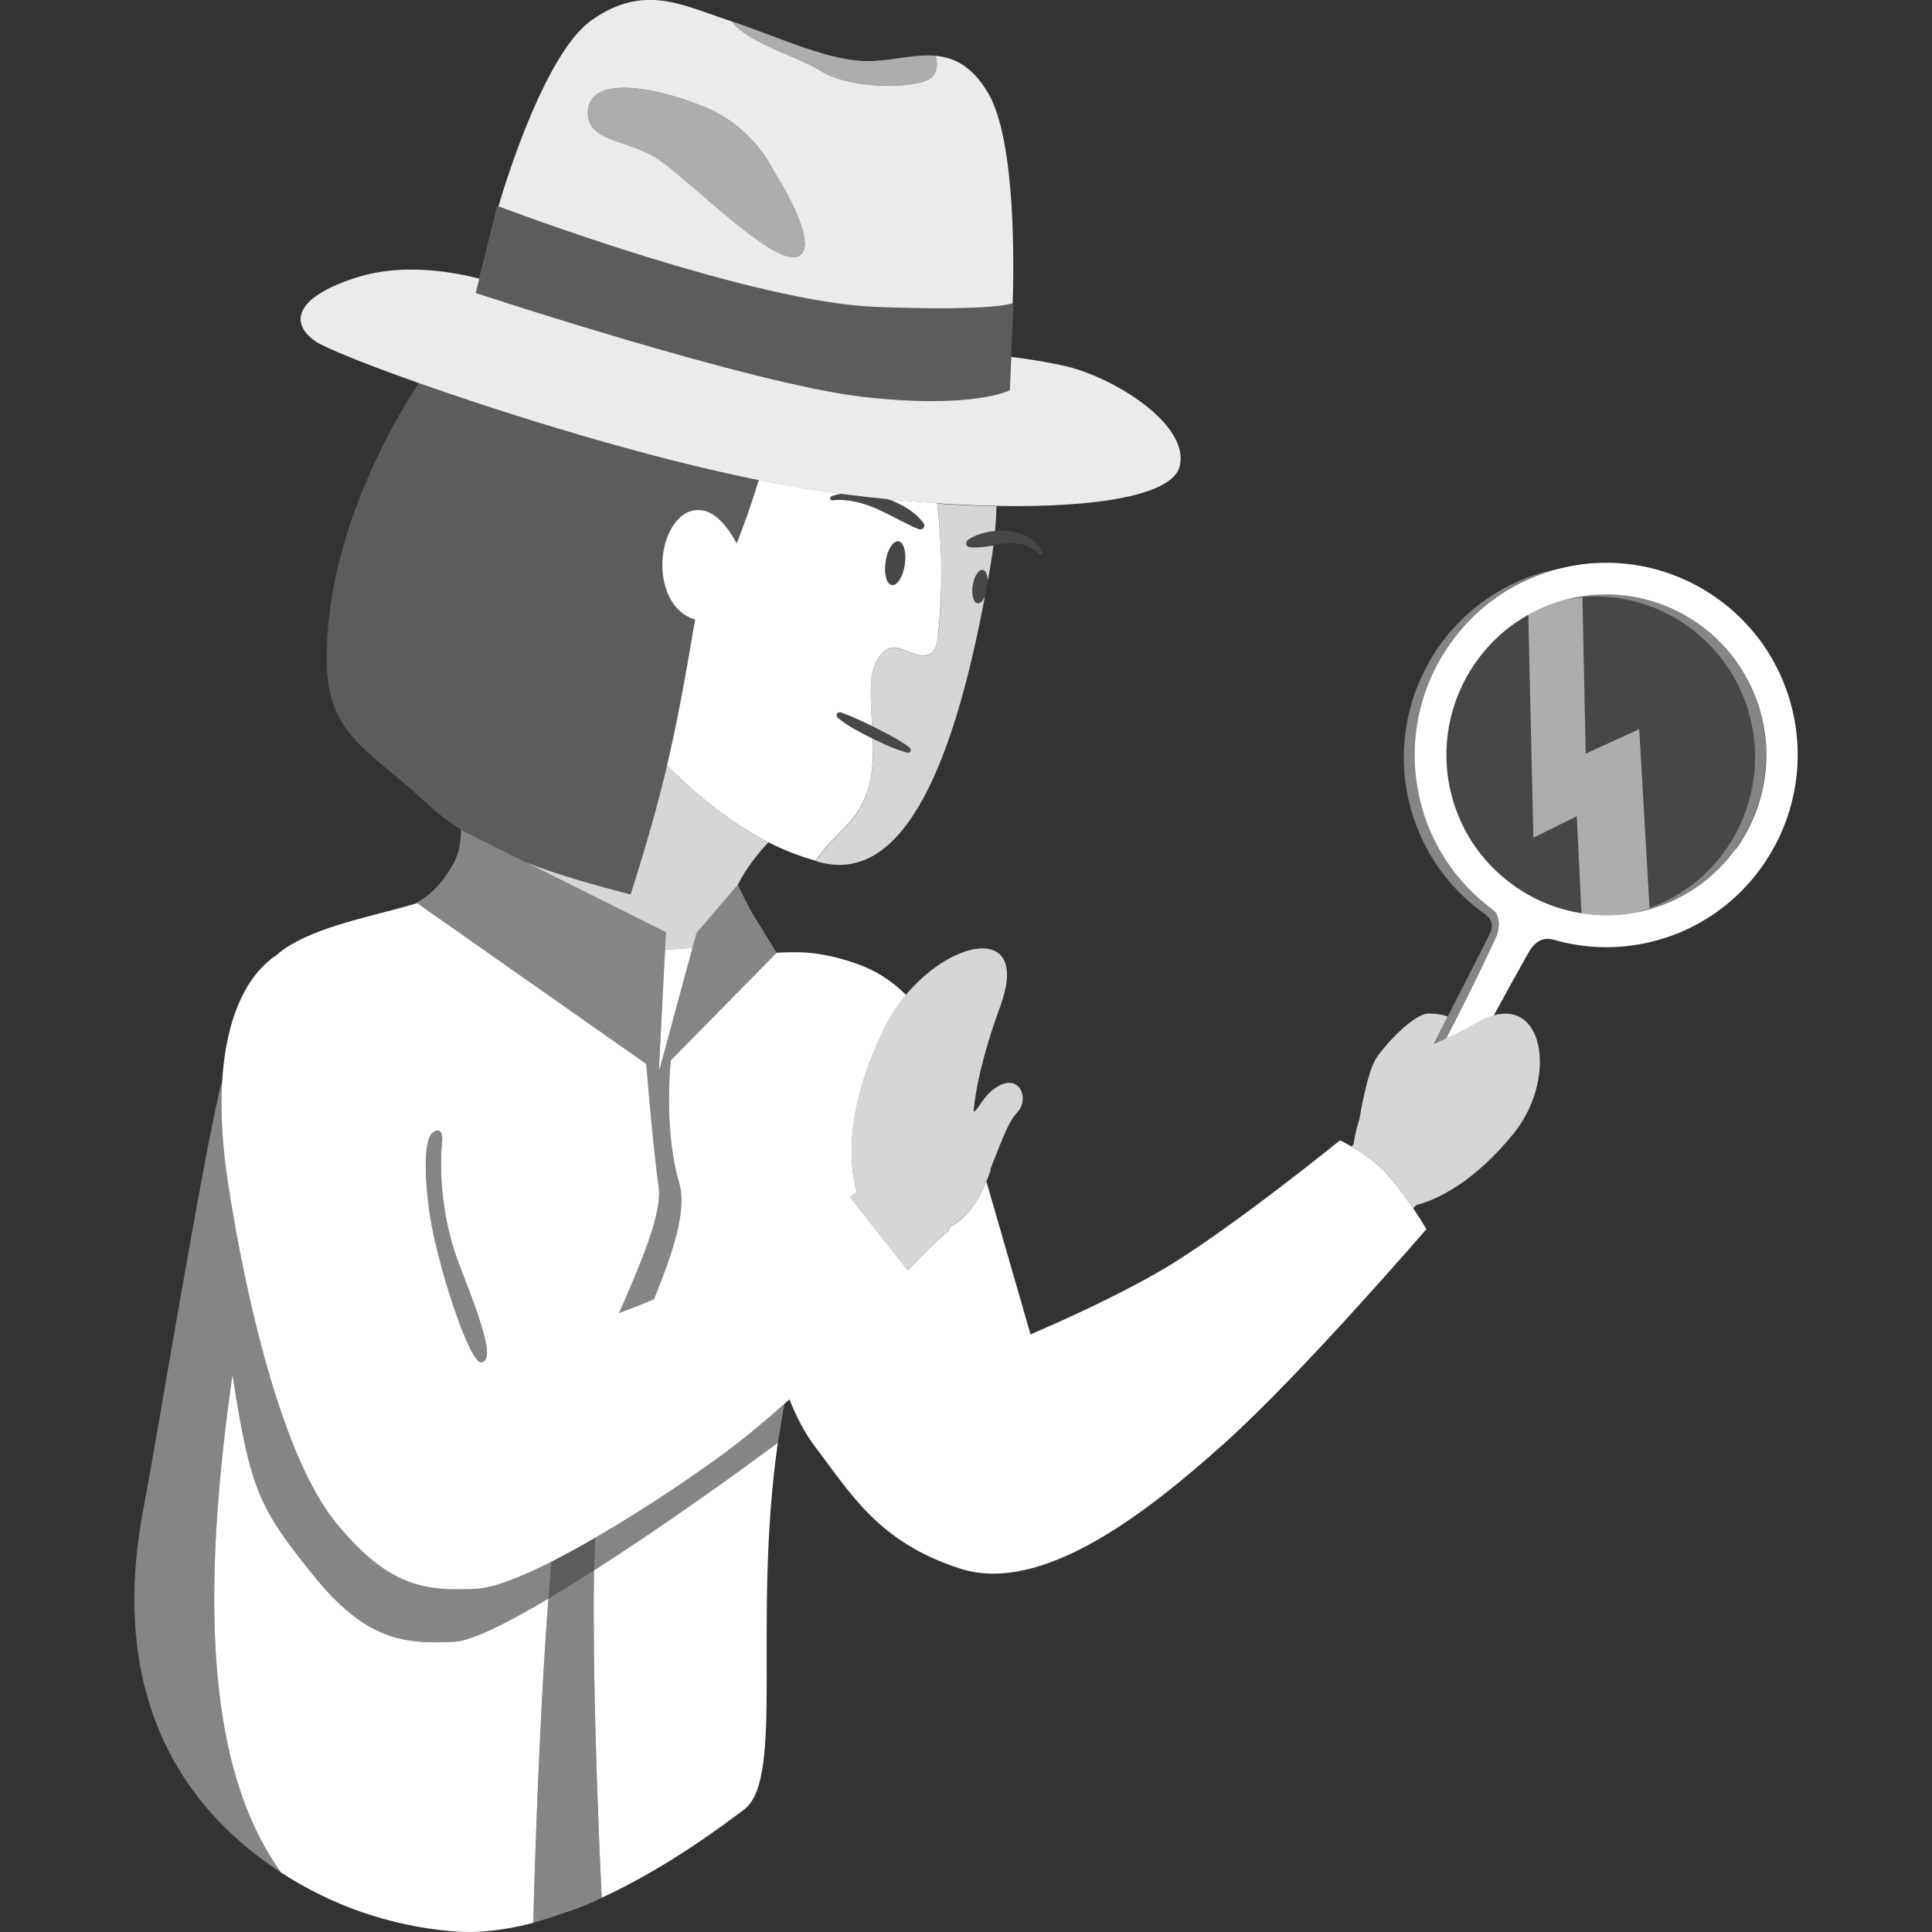 <svg viewBox="0 0 300 300" xmlns="http://www.w3.org/2000/svg"><rect x="0" y="0" width="300" height="300" fill="#333333" stroke="none"/><g fill="#fff"><path d="m 238.1 130.08 l -.79 -34.62 c -1.8 1.01 -3.45 2.22 -4.91 3.61 -6.56 6.22 -9.52 15.81 -6.83 25.08 .71 2.46 1.77 4.72 3.1 6.75 1.68 2.56 3.8 4.74 6.22 6.49 1.12 .81 2.3 1.53 3.53 2.14 2.24 1.11 4.65 1.88 7.15 2.28 l -.73 -15.07 z" opacity=".1"/><path d="m 254.54 113.21 l 1.6 27.79 c 5.04 -1.82 9.18 -5.14 12.03 -9.32 .09 -.14 .18 -.28 .27 -.42 1.14 -1.75 2.07 -3.64 2.75 -5.62 v -.01 c .17 -.48 .32 -.97 .45 -1.47 l .02 -.06 c .34 -1.25 .58 -2.52 .73 -3.82 .1 -.87 .15 -1.75 .15 -2.64 0 -.03 0 -.06 0 -.09 0 -.61 -.02 -1.22 -.07 -1.83 0 -.02 -.01 -.04 -.01 -.07 -.04 -.54 -.1 -1.08 -.18 -1.62 -.02 -.13 -.04 -.27 -.06 -.4 -.09 -.57 -.19 -1.14 -.33 -1.7 -.1 -.44 -.21 -.88 -.34 -1.32 -.16 -.56 -.35 -1.1 -.54 -1.64 -.04 -.1 -.07 -.2 -.11 -.29 -.14 -.36 -.28 -.71 -.43 -1.07 -.19 -.43 -.38 -.86 -.59 -1.28 -.03 -.05 -.05 -.1 -.07 -.15 -.14 -.27 -.29 -.54 -.44 -.81 -.15 -.26 -.3 -.51 -.45 -.76 -.22 -.36 -.44 -.7 -.67 -1.05 -.08 -.12 -.17 -.24 -.25 -.37 -.24 -.34 -.49 -.67 -.74 -1 -.05 -.06 -.1 -.13 -.15 -.19 -.21 -.26 -.42 -.52 -.64 -.77 -.07 -.08 -.14 -.17 -.22 -.25 -.21 -.23 -.42 -.46 -.63 -.69 -.08 -.08 -.15 -.16 -.23 -.24 -.29 -.29 -.58 -.58 -.88 -.85 -3.77 -3.47 -8.54 -5.72 -13.65 -6.38 -.92 -.12 -1.84 -.19 -2.78 -.2 -.79 -.01 -1.58 .01 -2.37 .08 l .51 24.26 8.31 -3.8 z" opacity=".1"/><path d="m 256.14 141 l -1.6 -27.79 -8.31 3.8 -.51 -24.26 c -.81 .07 -1.63 .17 -2.44 .32 -.26 .07 -.53 .13 -.79 .21 -1.84 .54 -3.57 1.28 -5.18 2.18 l .79 34.62 6.74 -3.34 .73 15.07 c 2.69 .43 5.48 .43 8.28 -.09 .26 -.07 .52 -.13 .79 -.21 .51 -.15 1.01 -.33 1.5 -.51 z" opacity=".6"/><path d="m 225.05 160.28 c .36 -.69 .73 -1.42 1.11 -2.15 .09 -.19 .19 -.37 .28 -.56 .38 -.74 .76 -1.5 1.16 -2.29 l .03 -.06 c .33 -.66 .66 -1.34 1 -2.02 .11 -.23 .23 -.47 .34 -.7 .24 -.49 .48 -.99 .73 -1.5 .13 -.27 .26 -.54 .39 -.81 .25 -.52 .5 -1.04 .75 -1.57 l .36 -.75 c .37 -.78 .74 -1.58 1.12 -2.4 .52 -1.11 .72 -3.29 -.41 -4.16 l .04 .02 c -.63 -.46 -1.23 -.94 -1.82 -1.44 -.76 -.64 -1.48 -1.33 -2.17 -2.05 -1.57 -1.63 -2.96 -3.45 -4.14 -5.44 -1.25 -2.11 -2.26 -4.42 -2.97 -6.88 -.26 -.91 -.48 -1.83 -.65 -2.75 -.1 -.52 -.18 -1.03 -.25 -1.55 -.56 -4.1 -.24 -8.18 .82 -12.01 .23 -.83 .49 -1.65 .79 -2.45 .78 -2.08 1.78 -4.05 2.99 -5.91 3.24 -4.98 7.96 -9.01 13.76 -11.34 .58 -.23 1.17 -.44 1.77 -.64 .34 -.11 .69 -.23 1.04 -.33 s .7 -.19 1.05 -.28 c -.73 .14 -1.45 .31 -2.17 .51 -.19 .05 -.39 .1 -.58 .15 -.4 .12 -.79 .25 -1.18 .38 -6.84 2.3 -12.34 6.91 -15.87 12.7 -.4 .65 -.77 1.33 -1.11 2.01 -1.09 2.14 -1.93 4.41 -2.48 6.76 -.7 2.96 -.96 6.05 -.71 9.18 .05 .66 .14 1.32 .23 1.98 .2 1.33 .47 2.65 .86 3.97 .73 2.52 1.76 4.86 3.04 7.01 1.02 1.7 2.19 3.28 3.5 4.71 .85 .93 1.75 1.81 2.7 2.62 .77 .66 1.56 1.28 2.39 1.85 l -.1 -.01 c 1.09 .76 1.18 1.76 .67 2.87 l -8.72 17.16 c .64 -.3 1.27 -.6 1.9 -.89 .17 -.32 .33 -.63 .5 -.96 z" opacity=".4"/><path d="m 272.88 109.05 c -.05 -.14 -.1 -.28 -.16 -.42 -.09 -.25 -.18 -.51 -.28 -.76 -.07 -.16 -.14 -.32 -.21 -.48 -.09 -.22 -.19 -.44 -.28 -.66 -.08 -.17 -.17 -.34 -.25 -.51 -.1 -.2 -.19 -.4 -.29 -.59 -.09 -.18 -.19 -.35 -.29 -.52 -.1 -.18 -.2 -.37 -.31 -.55 -.1 -.18 -.22 -.35 -.32 -.53 -.11 -.17 -.21 -.34 -.32 -.51 -.12 -.18 -.24 -.35 -.36 -.53 -.11 -.16 -.21 -.31 -.32 -.47 -.13 -.18 -.27 -.35 -.4 -.53 -.11 -.14 -.22 -.29 -.33 -.43 -.14 -.18 -.29 -.35 -.44 -.52 -.11 -.13 -.22 -.26 -.33 -.39 -.16 -.18 -.32 -.35 -.48 -.52 -.11 -.12 -.22 -.24 -.33 -.35 -.17 -.18 -.35 -.34 -.52 -.51 -.11 -.1 -.21 -.21 -.32 -.31 -.19 -.17 -.38 -.34 -.57 -.51 -.1 -.09 -.21 -.18 -.31 -.27 -.2 -.17 -.41 -.34 -.61 -.5 -.1 -.08 -.2 -.16 -.3 -.24 -.22 -.17 -.44 -.33 -.66 -.49 -.1 -.07 -.19 -.14 -.29 -.21 -.21 -.15 -.43 -.29 -.65 -.43 l -.06 -.04 c -.09 -.06 -.18 -.12 -.27 -.18 -.25 -.16 -.5 -.3 -.75 -.45 -.09 -.05 -.17 -.1 -.25 -.15 -.26 -.15 -.53 -.29 -.79 -.43 -.08 -.04 -.16 -.08 -.23 -.12 -.28 -.14 -.56 -.27 -.84 -.4 -.07 -.03 -.14 -.07 -.21 -.1 -.29 -.13 -.59 -.26 -.88 -.38 -.06 -.03 -.13 -.05 -.19 -.08 -.31 -.12 -.61 -.23 -.92 -.34 -.06 -.02 -.11 -.04 -.17 -.06 -.32 -.11 -.64 -.21 -.97 -.31 -.05 -.02 -.1 -.03 -.15 -.04 -.33 -.1 -.67 -.19 -1 -.27 -.04 -.01 -.08 -.02 -.12 -.03 -.34 -.08 -.69 -.16 -1.04 -.23 l -.11 -.02 c -.36 -.07 -.71 -.13 -1.07 -.18 l -.08 -.01 c -.37 -.05 -.74 -.1 -1.11 -.13 l -.07 -.01 c -.31 -.03 -.61 -.05 -.92 -.06 -.07 0 -.14 -.01 -.21 -.02 h -.05 c -.38 -.02 -.77 -.03 -1.15 -.02 h -.03 c -.26 0 -.52 .01 -.79 .02 -.13 .01 -.26 0 -.39 .01 h -.03 c -.4 .02 -.79 .05 -1.19 .09 h -.02 c -.4 .04 -.8 .09 -1.2 .15 h -.01 c -.4 .06 -.81 .13 -1.21 .22 -.4 .08 -.81 .18 -1.21 .28 .81 -.15 1.63 -.25 2.44 -.32 .79 -.06 1.58 -.09 2.37 -.08 .93 .02 1.86 .09 2.78 .2 5.11 .66 9.89 2.91 13.65 6.38 .3 .28 .59 .56 .88 .85 .08 .08 .15 .16 .23 .24 .22 .22 .43 .45 .63 .69 .07 .08 .14 .17 .22 .25 .22 .25 .43 .51 .64 .77 .05 .06 .1 .13 .15 .19 .25 .33 .5 .66 .74 1 .08 .12 .17 .24 .25 .37 .23 .34 .46 .69 .67 1.05 .15 .25 .3 .51 .45 .76 .15 .27 .3 .54 .44 .81 .03 .05 .05 .1 .07 .15 .21 .42 .41 .84 .59 1.28 .15 .35 .3 .7 .43 1.07 .04 .1 .07 .19 .11 .29 .2 .54 .38 1.08 .54 1.64 .13 .44 .24 .88 .34 1.32 .13 .57 .24 1.14 .33 1.7 .02 .13 .04 .27 .06 .4 .08 .54 .14 1.08 .18 1.62 0 .02 .01 .04 .01 .07 .05 .61 .07 1.22 .07 1.83 v .09 c 0 .89 -.05 1.77 -.15 2.64 -.14 1.3 -.39 2.57 -.73 3.82 l -.02 .06 c -.14 .49 -.28 .98 -.45 1.47 v .01 c -.68 1.98 -1.6 3.87 -2.75 5.62 -.09 .14 -.18 .28 -.27 .42 -2.85 4.18 -6.99 7.5 -12.03 9.32 -.5 .18 -.99 .36 -1.5 .51 -.26 .08 -.52 .14 -.79 .21 .4 -.07 .81 -.16 1.21 -.25 l .03 -.01 c .42 -.1 .83 -.21 1.24 -.33 5.5 -1.6 10.03 -4.96 13.15 -9.29 4.35 -6.02 5.99 -13.91 3.77 -21.58 -.12 -.41 -.25 -.81 -.38 -1.21 z" opacity=".4"/><path d="m 277.97 108.89 c -3.34 -11.53 -13.04 -19.5 -24.16 -21.18 -.37 -.06 -.74 -.1 -1.12 -.14 -.96 -.11 -1.94 -.17 -2.92 -.18 -2.24 -.03 -4.52 .2 -6.79 .71 l -.12 .03 c -.23 .05 -.46 .1 -.7 .16 -.35 .09 -.7 .18 -1.05 .28 s -.69 .22 -1.04 .33 c -.6 .2 -1.19 .41 -1.77 .64 -5.8 2.33 -10.52 6.37 -13.76 11.34 -1.21 1.85 -2.22 3.83 -2.99 5.91 -.3 .8 -.56 1.62 -.79 2.45 -1.07 3.83 -1.38 7.91 -.82 12.01 .07 .52 .16 1.03 .25 1.55 .17 .92 .39 1.83 .65 2.75 .71 2.47 1.72 4.77 2.97 6.88 1.18 1.99 2.57 3.81 4.14 5.44 .69 .72 1.41 1.41 2.17 2.05 .59 .5 1.2 .98 1.82 1.44 l -.04 -.02 c 1.14 .87 .93 3.05 .41 4.16 -.38 .82 -.75 1.61 -1.12 2.4 -.12 .25 -.24 .5 -.36 .75 -.25 .53 -.5 1.06 -.75 1.57 -.13 .27 -.26 .54 -.39 .81 -.25 .51 -.49 1 -.73 1.5 -.12 .23 -.23 .47 -.34 .7 -.34 .69 -.67 1.37 -1 2.02 l -.02 .04 -.01 .02 c -.39 .79 -.78 1.54 -1.16 2.29 -.1 .19 -.19 .37 -.28 .56 -.38 .73 -.75 1.46 -1.11 2.15 -.17 .33 -.34 .64 -.5 .96 1.62 -.75 3.18 -1.49 4.48 -2.28 1.06 -.64 2.03 -1.06 2.93 -1.3 1.57 -2.92 3.34 -6.12 5.33 -9.66 .84 -1.51 2.01 -2.58 3.81 -2.15 l -.05 -.02 c 5.26 1.56 11.01 1.69 16.66 .04 8.05 -2.34 14.35 -7.83 17.99 -14.73 3.48 -6.61 4.51 -14.52 2.28 -22.24 z m -8.48 22.95 c -3.13 4.33 -7.65 7.69 -13.15 9.29 -.41 .12 -.83 .23 -1.24 .33 l -.03 .01 c -.4 .1 -.81 .18 -1.21 .25 -2.79 .51 -5.59 .51 -8.28 .09 -2.5 -.4 -4.91 -1.16 -7.15 -2.28 -1.23 -.61 -2.41 -1.33 -3.53 -2.14 -2.42 -1.75 -4.54 -3.94 -6.22 -6.49 -1.33 -2.03 -2.39 -4.3 -3.1 -6.75 -2.68 -9.27 .28 -18.87 6.83 -25.08 1.46 -1.39 3.11 -2.6 4.91 -3.61 1.61 -.9 3.34 -1.64 5.18 -2.18 .26 -.08 .53 -.14 .79 -.21 .4 -.1 .81 -.2 1.21 -.28 s .81 -.15 1.21 -.22 h .01 c .4 -.06 .8 -.11 1.2 -.15 h .02 c .4 -.04 .79 -.07 1.19 -.09 h .03 c .13 -.01 .26 -.01 .39 -.01 .26 -.01 .53 -.02 .79 -.02 h .03 c .39 0 .77 .01 1.15 .02 h .05 c .07 0 .14 .01 .21 .02 .31 .02 .61 .04 .92 .06 l .07 .01 c .37 .04 .74 .08 1.11 .13 l .08 .01 c .36 .05 .72 .11 1.07 .18 l .11 .02 c .35 .07 .7 .14 1.04 .23 l .12 .03 c .34 .08 .67 .17 1 .27 .05 .01 .1 .03 .15 .04 .32 .1 .65 .2 .97 .31 .06 .02 .11 .04 .17 .06 .31 .11 .62 .22 .92 .34 .06 .03 .13 .05 .19 .08 .3 .12 .59 .24 .88 .38 .07 .03 .14 .07 .21 .1 .28 .13 .56 .26 .84 .4 .08 .04 .16 .08 .23 .12 .27 .14 .53 .28 .79 .43 .09 .05 .17 .1 .25 .15 .25 .15 .5 .3 .75 .45 .09 .06 .18 .12 .27 .18 l .06 .04 c .22 .14 .43 .28 .65 .43 .1 .07 .19 .14 .29 .21 .22 .16 .44 .32 .66 .49 .1 .08 .2 .16 .3 .24 .21 .16 .41 .33 .61 .5 .11 .09 .21 .18 .31 .27 .19 .17 .38 .34 .57 .51 .11 .1 .22 .21 .32 .31 .18 .17 .35 .34 .52 .51 .11 .11 .22 .23 .33 .35 .16 .17 .32 .34 .48 .52 .11 .13 .22 .26 .33 .39 .15 .17 .3 .35 .44 .52 .11 .14 .22 .28 .33 .43 .13 .17 .27 .35 .4 .53 .11 .15 .22 .31 .32 .47 .12 .18 .24 .35 .36 .53 .11 .17 .21 .34 .32 .51 .11 .18 .22 .35 .32 .53 .11 .18 .2 .37 .31 .55 .1 .17 .2 .34 .29 .52 .1 .2 .2 .4 .29 .59 .08 .17 .17 .34 .25 .51 .1 .22 .19 .44 .28 .66 .07 .16 .14 .32 .21 .48 .1 .25 .19 .51 .28 .76 .05 .14 .11 .28 .16 .42 .14 .4 .27 .8 .38 1.21 2.22 7.67 .57 15.57 -3.77 21.58 z"/><path d="m 97.92 138.89 c -5.43 -1.43 -10.97 -2.92 -16.22 -4.97 l 21.71 10.84 -.14 2.73 4.26 -.29 .63 -2.33 6.4 -7.48 c 1.35 -2.65 3.12 -4.87 4.76 -6.59 -5.47 -2.78 -10.65 -6.86 -15.74 -11.91 -1.41 5.95 -3.11 11.96 -5.66 20 z" opacity=".8"/><path d="m 134.51 123.42 c .79 -2.16 1.04 -4.53 1.05 -6.85 0 -.63 -.02 -1.25 -.05 -1.88 -.08 -.04 -.16 -.07 -.23 -.11 -.9 -.45 -1.8 -.92 -2.68 -1.41 -.88 -.5 -1.74 -1.05 -2.53 -1.73 -.2 -.17 -.22 -.48 -.05 -.68 .13 -.15 .34 -.2 .52 -.14 1.68 .58 3.28 1.35 4.88 2.12 -.11 -1.91 -.24 -3.82 -.2 -5.73 .04 -1.69 .24 -3.47 1.21 -4.86 2.68 -3.85 4.97 .65 7.96 -.61 1 -.42 1.18 -2.13 1.28 -3.04 .71 -6.76 .66 -13.6 -.14 -20.35 -2.48 -.17 -5.03 -.38 -7.65 -.64 .89 .31 1.76 .7 2.58 1.18 1.12 .66 2.17 1.47 2.95 2.56 .2 .27 .14 .66 -.14 .85 -.17 .13 -.39 .15 -.57 .08 l -.02 -.01 c -1.18 -.46 -2.22 -1.01 -3.28 -1.56 s -2.12 -1.08 -3.2 -1.58 c -1.09 -.48 -2.22 -.88 -3.38 -1.12 s -2.35 -.37 -3.54 -.22 h -.01 c -.18 .02 -.34 -.1 -.36 -.28 -.02 -.15 .07 -.29 .2 -.34 .49 -.19 1 -.31 1.52 -.4 -.99 -.13 -1.99 -.26 -3 -.4 -3.1 -.44 -6.4 -1.02 -9.82 -1.7 -1 3.31 -2.13 6.59 -3.42 9.8 -1.39 -2.55 -3.47 -5.43 -6.36 -5.16 -2.5 .24 -4.1 2.82 -4.76 5.26 -1.23 4.51 .18 10.47 4.67 11.73 -1.59 9.36 -2.79 15.98 -4.37 22.67 5.08 5.05 10.26 9.13 15.74 11.91 2.39 1.22 4.85 2.18 7.37 2.88 1.72 -2.87 4.87 -5 6.7 -7.93 .46 -.74 .83 -1.52 1.13 -2.33 z m 3 -36.2 c .28 -1.88 1.19 -3.3 2.01 -3.17 .83 .13 1.26 1.75 .98 3.63 s -1.19 3.3 -2.01 3.17 c -.83 -.13 -1.26 -1.75 -.98 -3.63 z"/><path d="m 145.67 98.52 c -.1 .9 -.28 2.62 -1.28 3.04 -2.99 1.26 -5.28 -3.24 -7.96 .61 -.97 1.39 -1.17 3.17 -1.21 4.86 -.04 1.91 .09 3.82 .2 5.73 .21 .1 .41 .2 .62 .3 .9 .45 1.78 .92 2.67 1.4 .88 .48 1.75 1 2.55 1.64 .19 .15 .22 .42 .07 .61 -.11 .14 -.28 .19 -.44 .15 -1 -.24 -1.94 -.6 -2.86 -1 -.84 -.37 -1.68 -.75 -2.51 -1.15 .02 .63 .05 1.25 .05 1.88 -.01 2.32 -.27 4.69 -1.05 6.85 -.3 .81 -.67 1.59 -1.13 2.33 -1.83 2.92 -4.98 5.06 -6.7 7.93 l -.01 .01 c .24 .07 .49 .14 .73 .21 13.45 3.44 20.94 -16.87 25.53 -41.32 -.31 .71 -.74 1.14 -1.15 1.08 -.63 -.1 -.97 -1.34 -.75 -2.77 s .91 -2.52 1.54 -2.42 c .46 .07 .77 .76 .81 1.69 .15 -.84 .3 -1.69 .44 -2.53 .17 -1 .31 -1.98 .43 -2.95 -.23 .04 -.45 .07 -.68 .11 -.95 .14 -1.92 .27 -2.98 .16 -.34 -.03 -.59 -.34 -.56 -.68 .02 -.19 .12 -.35 .27 -.46 .88 -.61 1.86 -.95 2.88 -1.18 .43 -.09 .87 -.16 1.32 -.2 .12 -1.31 .19 -2.59 .22 -3.84 -2.92 -.06 -5.99 -.19 -9.18 -.4 .79 6.75 .85 13.59 .14 20.35 z" opacity=".8"/><path d="m 152.57 88.45 c -.63 -.1 -1.32 .99 -1.54 2.42 -.22 1.44 .12 2.68 .75 2.77 .41 .06 .84 -.38 1.15 -1.08 .15 -.8 .3 -1.61 .44 -2.42 -.04 -.93 -.34 -1.62 -.81 -1.69 z" opacity=".1"/><path d="m 138.49 90.85 c .83 .13 1.73 -1.29 2.01 -3.17 s -.15 -3.5 -.98 -3.63 -1.73 1.29 -2.01 3.17 .15 3.5 .98 3.63 z" opacity=".1"/><path d="m 141.33 116.69 c -.11 .13 -.28 .18 -.44 .15 -1 -.24 -1.94 -.6 -2.86 -1 -.85 -.37 -1.68 -.75 -2.51 -1.15 -.08 -.03 -.16 -.06 -.24 -.1 -.9 -.45 -1.79 -.92 -2.68 -1.42 -.87 -.5 -1.74 -1.04 -2.52 -1.73 -.2 -.18 -.23 -.48 -.05 -.68 .13 -.15 .34 -.2 .52 -.14 1.68 .58 3.28 1.35 4.87 2.12 .21 .1 .41 .2 .62 .3 .9 .45 1.78 .92 2.67 1.4 .88 .48 1.75 .99 2.55 1.65 .19 .15 .22 .42 .07 .61 z" opacity=".1"/><path d="m 128.92 77.43 c .02 .18 .18 .3 .36 .28 h .01 c 1.19 -.15 2.38 -.02 3.54 .22 s 2.29 .64 3.38 1.12 c 1.08 .5 2.14 1.03 3.2 1.58 s 2.1 1.1 3.28 1.56 l .02 .01 c .19 .07 .4 .05 .57 -.08 .27 -.2 .33 -.58 .14 -.85 -.78 -1.09 -1.83 -1.9 -2.95 -2.56 -.82 -.48 -1.68 -.87 -2.58 -1.18 -2.37 -.24 -4.79 -.52 -7.25 -.83 -.52 .09 -1.03 .21 -1.52 .4 -.14 .05 -.22 .19 -.2 .34 z" opacity=".1"/><path d="m 161.76 86.07 c -.13 .07 -.28 .05 -.38 -.04 -.73 -.65 -1.54 -1.14 -2.39 -1.42 -.85 -.27 -1.74 -.32 -2.65 -.24 -.69 .07 -1.38 .18 -2.09 .29 -.23 .03 -.45 .07 -.68 .1 -.95 .14 -1.93 .27 -2.98 .16 -.34 -.03 -.59 -.34 -.56 -.68 .02 -.19 .12 -.35 .27 -.45 .88 -.61 1.85 -.95 2.87 -1.18 .43 -.09 .87 -.15 1.32 -.19 .62 -.06 1.24 -.07 1.88 0 1.09 .1 2.21 .39 3.19 .94 .99 .54 1.77 1.37 2.31 2.27 .09 .15 .04 .35 -.11 .44 z" opacity=".1"/><path d="m 81.71 133.92 c 5.25 2.04 10.79 3.54 16.22 4.97 2.54 -8.04 4.25 -14.05 5.66 -20 1.58 -6.69 2.79 -13.31 4.37 -22.67 -4.49 -1.27 -5.9 -7.22 -4.67 -11.73 .66 -2.43 2.26 -5.02 4.76 -5.26 2.88 -.27 4.96 2.61 6.36 5.16 1.29 -3.21 2.42 -6.49 3.42 -9.8 -17.71 -3.56 -38.64 -10.06 -52.81 -15.08 -2.12 3.22 -4.04 6.58 -5.73 10.01 -5.11 10.36 -8.68 21.71 -8.55 33.27 .12 11.56 6.84 13.78 15.23 21.7 1.77 1.67 3.68 3.12 5.69 4.42 l 10.05 5.02 z" opacity=".2"/><path d="m 85.61 242.49 l -.29 3.68 c -.05 .61 -.1 1.23 -.14 1.86 l -.02 .2 c -6.48 3.84 -11.96 6.57 -14.62 6.7 -7.8 .38 -13.71 -.12 -22.02 -10.48 -8.3 -10.36 -9.67 -13.13 -12.42 -31 -5.85 40.68 -2.33 63.44 7.51 77.29 -18.97 -12.37 -25.94 -31.92 -21.43 -55.97 .07 -.36 .13 -.72 .2 -1.08 2.19 -11.65 9.58 -56.62 12.13 -65.98 l .01 -.01 c -.29 4.61 -.04 9.88 .88 15.83 .7 4.56 1.58 9.53 2.64 14.59 3.11 14.82 7.77 30.36 13.97 38.07 8.3 10.36 14.22 10.86 22.02 10.49 2.62 -.13 6.8 -1.78 11.58 -4.2 z" opacity=".4"/><path d="m 92.23 243.86 c -.3 21.6 1.2 50.72 1.21 50.82 10.45 -4.83 19.17 -11.51 22.08 -13.68 6.4 -4.77 1.27 -29.08 5.27 -57.02 l -.01 .04 c -5.58 4.2 -17.52 12.78 -28.55 19.84 z"/><path d="m 85.16 248.23 c -6.48 3.85 -11.96 6.58 -14.62 6.7 -7.8 .38 -13.72 -.13 -22.02 -10.48 s -9.67 -13.12 -12.42 -31 c -5.85 40.69 -2.33 63.44 7.51 77.29 7.72 5.04 16.76 8.31 26.65 9.15 4.1 .35 8.35 -.21 12.55 -1.31 0 -.06 .65 -28.03 2.35 -50.35 z"/><path d="m 102.31 166.04 l .15 -.16 5.07 -18.69 -4.26 .29 z"/><path d="m 224.54 161.23 c -.63 .29 -1.26 .59 -1.9 .89 l -.02 .01 .33 -.66 1.83 -3.6 s -.7 -.46 -2.92 -.49 -6.5 4.53 -8.04 6.74 c -1.55 2.2 -2.72 9.62 -2.72 9.62 h .01 c -.43 1.27 -.75 2.61 -.92 3.93 -.11 .12 -.23 .25 -.34 .37 1.53 .9 3.73 2.34 5.3 4.04 1.65 1.78 3.17 3.86 4.31 5.55 .15 -.17 .29 -.33 .43 -.49 3.21 -.86 8.92 -3.45 15.16 -11.15 6.52 -8.05 4.98 -20.55 -3.09 -18.33 -.9 .25 -1.87 .67 -2.93 1.3 -1.31 .79 -2.86 1.52 -4.48 2.28 z" opacity=".8"/><path d="m 137.37 159.54 c -6.73 13.65 -5.25 22.43 -4.33 25.51 -.35 .29 -.69 .57 -1.03 .85 l 8.95 11.34 c 2.39 -2.53 4.45 -4.61 6.31 -6.1 l .19 -.61 c 1.11 -.59 2.09 -1.39 2.95 -2.38 l .01 .06 c .1 -.14 .19 -.3 .29 -.45 .96 -1.22 1.77 -2.67 2.45 -4.3 .24 -.56 .46 -1.13 .67 -1.72 l -.07 -.12 c 1.52 -3.73 2.71 -7.35 4.16 -8.84 2.15 -2.22 .24 -6.82 -3.91 -3.43 -1.54 1.26 -2.42 3.48 -2.83 3.2 .3 -3.39 1.34 -8.61 4.15 -16.31 4.6 -12.59 -7.15 -10.77 -14.66 -1.76 -1.25 1.5 -2.38 3.19 -3.3 5.06 z" opacity=".8"/><path d="m 113.67 224.76 c -5.27 3.97 -13.46 9.5 -21.25 14.02 l -.19 5.06 v .02 c 11.03 -7.06 22.97 -15.64 28.55 -19.84 l .01 -.04 1.01 -5.97 c -2.91 2.58 -5.72 4.95 -8.12 6.75 z" opacity=".4"/><path d="m 92.23 243.86 l -7.07 4.37 c -1.7 22.32 -2.35 50.29 -2.35 50.35 l .13 -.04 c .57 -.17 3.02 -.91 5.67 -1.84 .07 -.02 .13 -.05 .2 -.07 3.1 -1.1 4.63 -1.96 4.63 -1.96 -.01 -.1 -1.51 -29.22 -1.21 -50.82 z" opacity=".4"/><path d="m 85.17 248.03 l -.02 .2 7.07 -4.37 v -.02 l .19 -5.06 c -2.34 1.35 -4.64 2.61 -6.81 3.72 l -.29 3.68 -.14 1.86 z" opacity=".2"/><path d="m 100.35 165.21 c .36 4.5 1.16 13.73 1.93 19.05 .58 4 -2.55 11.4 -6.14 19.63 1.97 -.74 3.81 -1.47 5.41 -2.16 2.92 -7.24 5.15 -13.7 3.9 -18.06 -2.2 -7.64 -1.51 -16.79 -1.3 -19.01 l 16.45 -16.72 s -1.89 -3.04 -3.46 -5.61 c -1.03 -1.69 -2.56 -4.92 -2.58 -4.95 l -6.4 7.48 -.63 2.33 -5.07 18.69 -.16 .16 .97 -18.55 .14 -2.73 -21.71 -10.84 -10.05 -5.02 -.08 -.04 s .16 2.94 -1.25 5.41 c -2.64 4.65 -5.67 5.88 -5.67 5.88 l .12 .09 35.57 24.97 z" opacity=".4"/><path d="m 215.14 182.07 c -1.58 -1.7 -3.78 -3.14 -5.3 -4.04 -1.03 -.61 -1.76 -.96 -1.76 -.96 s -18 14.61 -28.24 20.47 c -7.16 4.1 -15.47 7.8 -19.82 9.66 -1.35 -4.67 -3.72 -12.89 -6.85 -23.73 -.68 1.62 -1.49 3.08 -2.45 4.3 -.1 .15 -.19 .3 -.29 .45 l -.01 -.06 c -.85 1 -1.83 1.8 -2.95 2.38 l -.19 .61 c -1.86 1.49 -3.92 3.57 -6.31 6.1 l -8.95 -11.34 c .34 -.28 .68 -.56 1.03 -.85 -.92 -3.08 -2.4 -11.86 4.33 -25.51 .92 -1.87 2.06 -3.56 3.3 -5.06 -2.29 -2.3 -4.85 -3.87 -7.73 -4.87 -5.89 -2.05 -9.3 -1.81 -12.35 -1.68 l -16.45 16.72 c -.21 2.22 -.91 11.37 1.3 19.01 1.26 4.36 -.98 10.81 -3.9 18.06 -1.59 .69 -3.44 1.42 -5.41 2.16 3.59 -8.24 6.72 -15.63 6.14 -19.63 -.77 -5.32 -1.56 -14.56 -1.93 -19.05 l -35.57 -24.97 c -7.03 2.1 -15.43 3.51 -20.72 7.17 -.43 .3 -.83 .62 -1.21 .97 -.12 .08 -.25 .15 -.37 .24 -4.51 3.33 -7.38 9.82 -7.97 19.1 -.3 4.61 -.04 9.89 .87 15.83 .7 4.55 1.58 9.53 2.65 14.59 3.11 14.82 7.78 30.35 13.97 38.08 8.31 10.36 14.22 10.86 22.02 10.48 2.62 -.13 6.8 -1.77 11.58 -4.19 2.17 -1.1 4.47 -2.36 6.81 -3.72 7.79 -4.51 15.98 -10.05 21.25 -14.02 2.39 -1.8 5.21 -4.18 8.12 -6.75 .27 -.24 .54 -.48 .81 -.72 1 2.55 2.33 5.2 4.07 7.47 5.43 7.1 9.75 14.75 22.46 18.81 12.71 4.07 28.95 -8.67 40.95 -19.42 s 31.42 -33.3 31.42 -33.3 -.8 -1.39 -2.05 -3.24 c -1.14 -1.69 -2.66 -3.77 -4.31 -5.55 z m -140.39 29.5 c -1.84 .33 -7.18 -16.08 -8.16 -23.98 s -.29 -10.97 .55 -11.67 1.66 -.47 1.52 1.28 c 0 0 -1.23 9.32 2.82 19.61 4.04 10.29 5.11 14.43 3.27 14.75 z"/><path d="m 68.66 177.22 c .14 -1.75 -.68 -1.98 -1.52 -1.28 s -1.52 3.77 -.55 11.67 c .98 7.9 6.32 24.3 8.16 23.98 1.84 -.33 .77 -4.47 -3.27 -14.75 -4.04 -10.29 -2.82 -19.61 -2.82 -19.61 z" opacity=".4"/><path d="m 117.83 74.59 c 3.42 .69 6.71 1.27 9.82 1.7 1 .14 2 .28 3 .4 2.46 .32 4.87 .59 7.25 .83 2.61 .26 5.17 .48 7.65 .64 3.19 .21 6.26 .35 9.18 .4 15.96 .3 27.27 -1.75 28.43 -6.08 1.75 -6.51 -10.32 -14.08 -18.27 -15.76 -2.58 -.54 -5.12 -.95 -7.39 -1.24 -.16 -.02 -.31 -.04 -.47 -.06 l -.23 5.18 s -5.68 2.97 -22.81 1.02 c -17.13 -1.94 -60.13 -16.13 -60.13 -16.13 l .56 -2.22 c -3.8 -.99 -11.63 -2.47 -18.79 -.26 -9.91 3.07 -10.68 7.13 -6.72 9.95 1.34 .95 7.48 3.47 16.14 6.53 14.18 5.02 35.1 11.52 52.81 15.08 z" opacity=".9"/><path d="m 135.9 47.66 c 16.91 .63 20.66 -.33 21.35 -.58 .18 -5.2 .56 -25.16 -3.79 -32.59 -2.44 -4.17 -5.22 -5.55 -8.16 -5.82 .36 1.47 .31 3.2 -1.57 3.89 -.22 .08 -.46 .16 -.72 .22 -3.87 1.04 -11.66 .7 -15.62 -1.81 -3.32 -2.1 -11.47 -4.41 -13.73 -7.63 l -.08 -.03 c -7.72 -2.54 -13.5 -5.88 -21.63 -.24 -7.03 4.87 -13.06 23.9 -14.56 28.97 2.83 1.07 39.89 14.91 58.52 15.61 z m -44.56 -30.82 c .81 -5.09 10.51 -3.33 18.11 -.21 s 10.65 9.85 10.65 9.85 7.65 11.77 3.78 13.35 -17.39 -12.5 -22.08 -15.35 -11.27 -2.56 -10.46 -7.65 z" opacity=".9"/><path d="m 145.3 8.67 v -.01 c -3.1 -.28 -6.39 .64 -9.69 .81 -6.42 .33 -14.23 -3.58 -21.93 -6.13 2.25 3.22 10.41 5.53 13.73 7.63 3.95 2.5 11.73 2.84 15.6 1.81 .26 -.07 .5 -.14 .72 -.22 1.88 -.69 1.93 -2.42 1.57 -3.89 z" opacity=".6"/><path d="m 101.8 24.49 c 4.69 2.85 18.21 16.93 22.08 15.35 s -3.78 -13.35 -3.78 -13.35 -3.06 -6.73 -10.65 -9.85 c -7.6 -3.12 -17.29 -4.88 -18.11 .21 -.81 5.09 5.77 4.8 10.46 7.65 z" opacity=".6"/><path d="m 133.97 61.63 c 17.13 1.94 22.81 -1.02 22.81 -1.02 l .23 -5.18 .05 -1.19 .32 -7.23 s -.04 .02 -.14 .06 c -.68 .26 -4.44 1.22 -21.35 .58 -18.63 -.7 -55.68 -14.54 -58.52 -15.61 -.11 -.04 -.18 -.07 -.18 -.07 l -2.82 11.3 -.56 2.22 s 43 14.18 60.13 16.13 z" opacity=".2"/></g></svg>